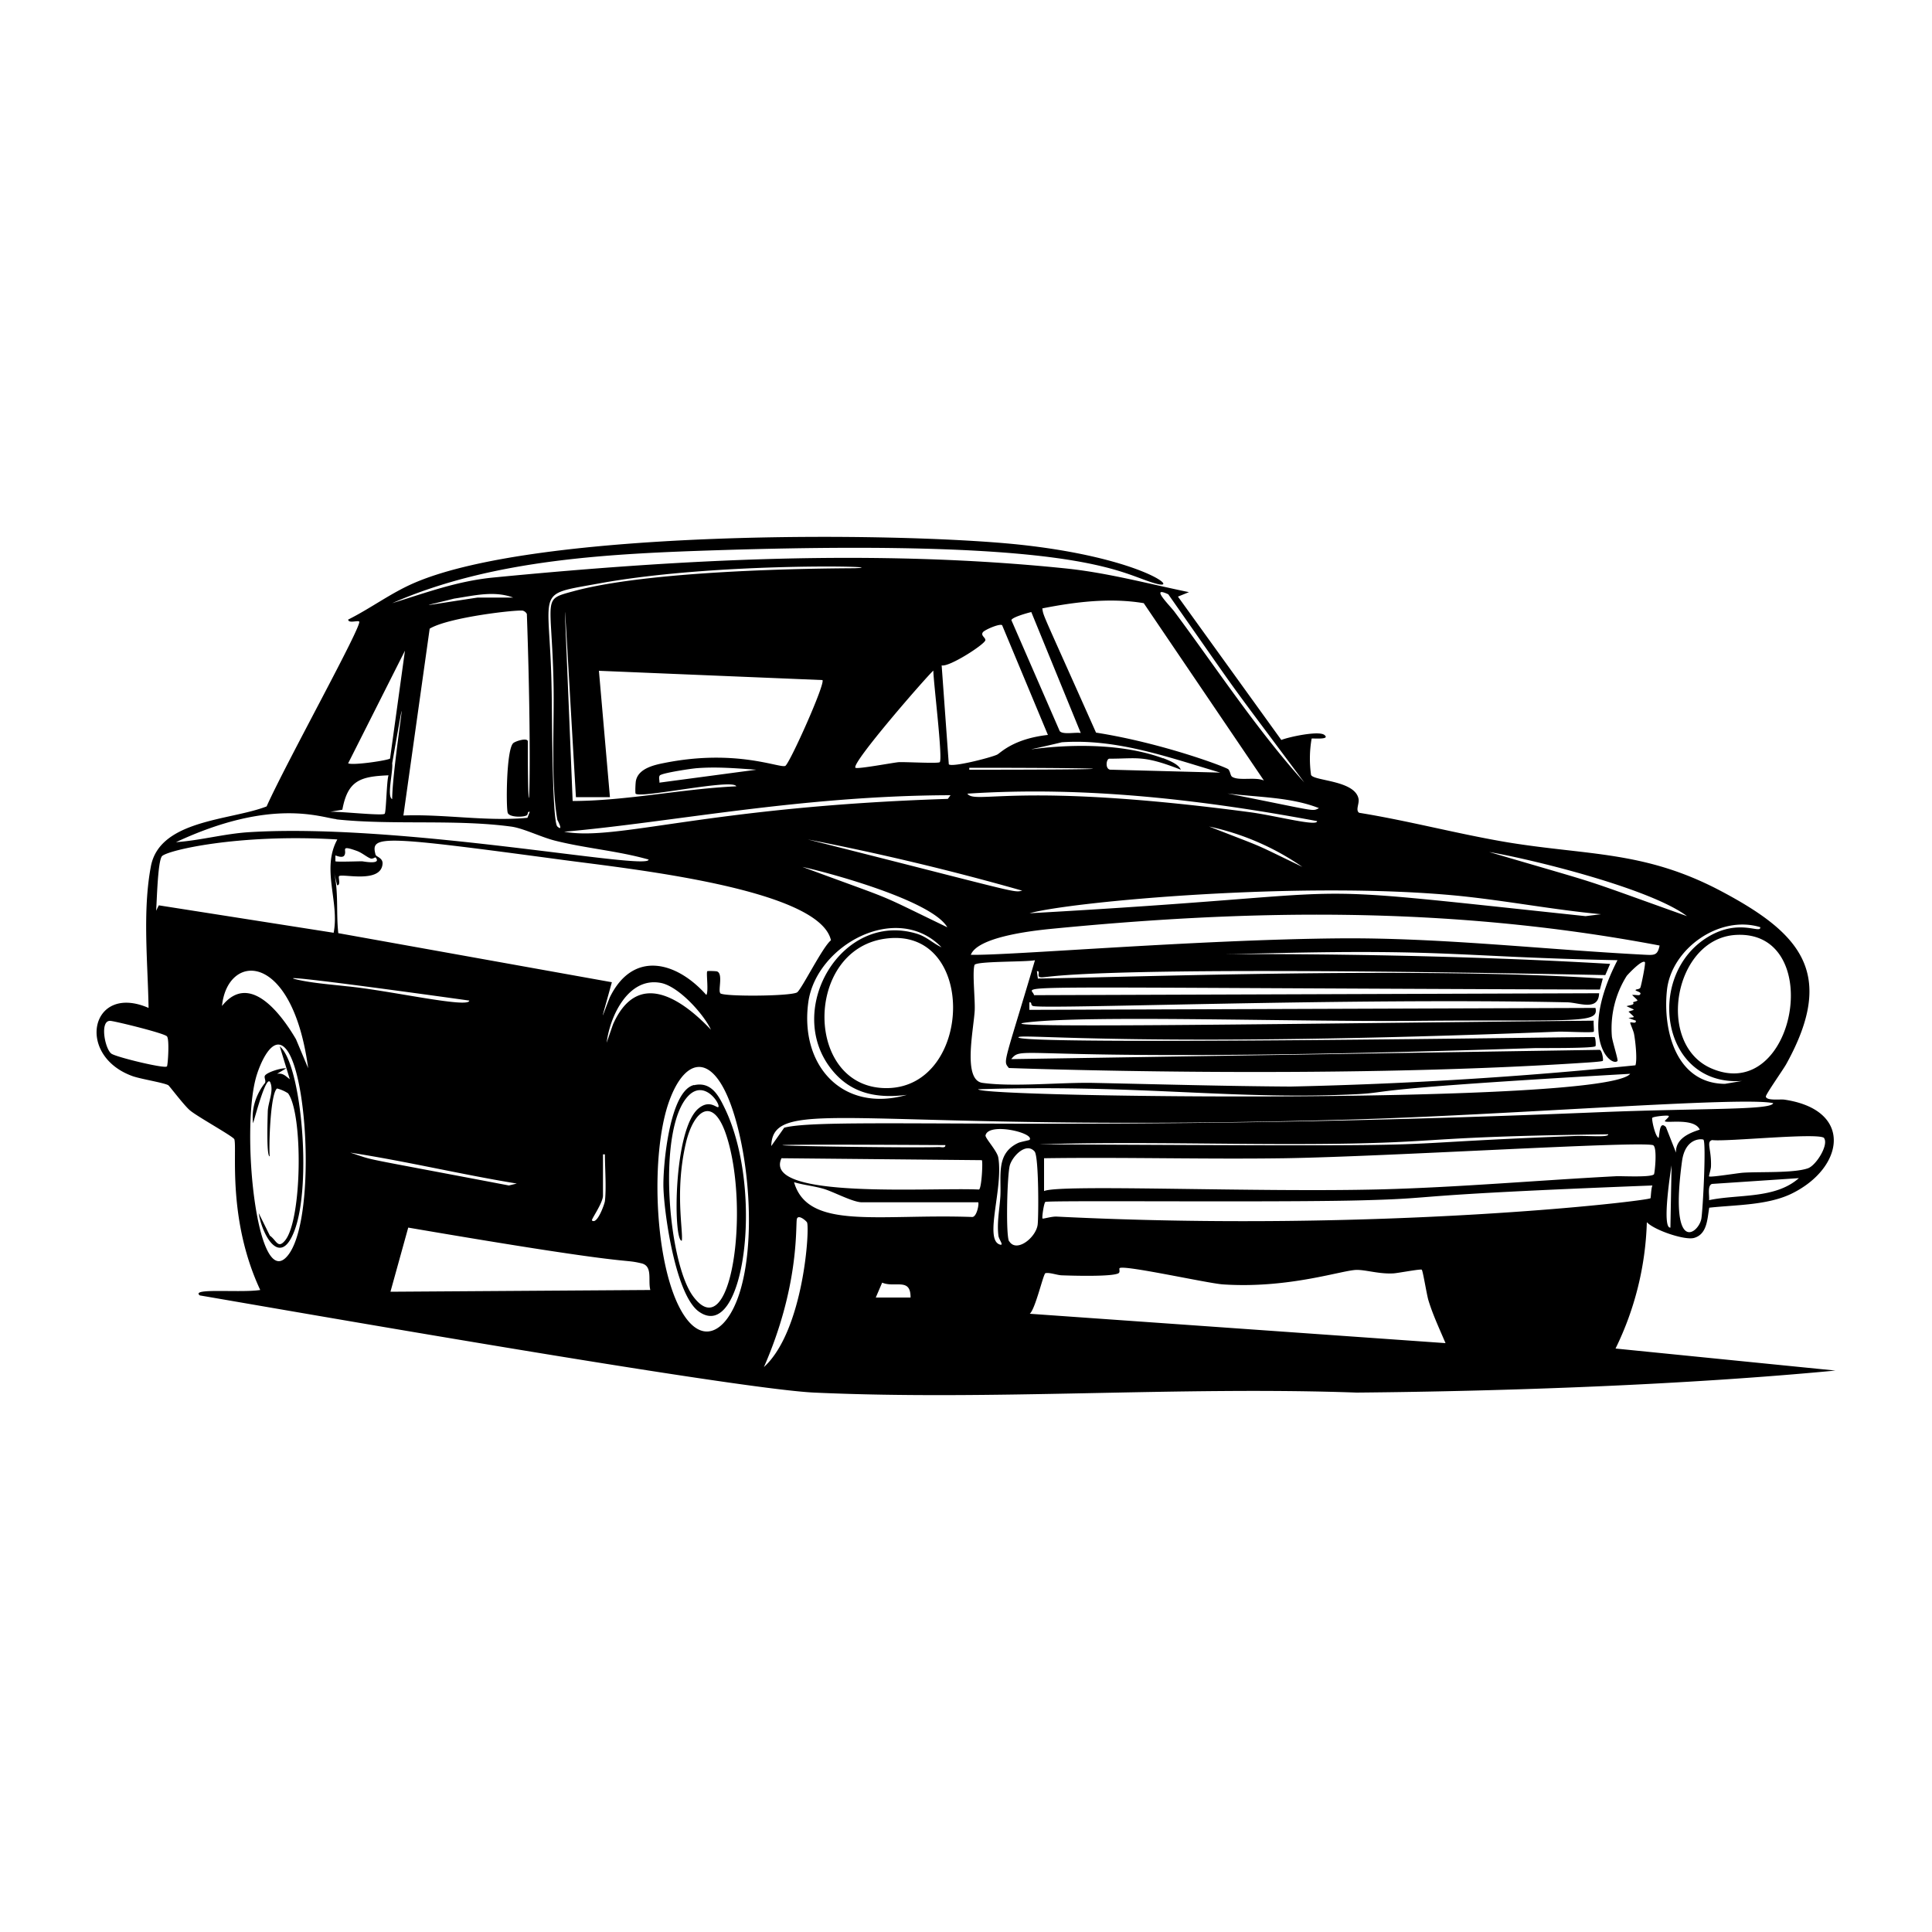 <svg xmlns="http://www.w3.org/2000/svg" viewBox="0 0 1000 1000"><path d="M836.2 698a159 159 0 0 0 16.2-65.4c3.9 4.2 20 9.6 24.6 8.1 6.7-2 6.7-10 7.7-15.6 13.6-1.5 30-1.2 42.5-7.2 27.4-13.3 32.3-43.3-3.4-48.7-2.2-.4-9.4.7-9.8-1.6-.2-1 9.2-14.3 10.6-16.9 26.2-47.4 7-68-34.6-89.9-38.8-20.3-67.5-18-109-24.7-25.9-4.3-51.5-11.2-77.5-15.4-2-1.3.1-4.6-.3-7.1-1.7-9.8-23.2-9.3-24.6-12.5a60 60 0 0 1 .3-18.8c.2-.3 10 .8 6.6-1.9-2.9-2.3-18.3 1-22.3 2.6l-53.5-74.2 5.7-2.3c-21.3-4.4-42.4-10.1-64-12.3-98.2-10.1-198-4.8-295.8 4.7-18.8 1.8-34.8 7.8-52.6 13.3 52.4-23 113.7-25.7 171.1-27.5 192.2-6 206.1 13 225.1 17.6 11.5 2.7-10.3-14-72.5-20.5-63.5-6.5-247.3-7.9-312 19.8-12.2 5.2-22.7 13.2-34.5 19.1.2 2.1 4.9.3 5.7 1 2 1.4-37.8 73.1-47.9 95.7-18.7 7.3-55.3 6.8-59.9 31-4.4 23.3-1.6 49.7-1.2 73.3-29.9-13-38 24.6-8.3 35.3 4.2 1.5 16.2 3.4 18.5 4.7.7.5 8.2 10.5 11.2 13 3.7 3.2 22.6 13.6 23 15 1.5 5-3.8 41.2 13.4 78-10.4 1.6-36.3-1.2-31.3 2.8 39.3 6.7 277 48.4 318 50.3 92.5 4.2 188-3.3 280.8 0 77.9-.7 170.2-4 247.8-11.4zm19.9-90.2c-1.4 1.7-16.2.9-19.4 1-40.3 2.1-81 5.7-121.3 6.8-65.4 1.7-167.2-2.8-175 .9v-17c41.6-.6 83.2.6 124.8 0 54.3-.9 181.2-8.9 190.3-6.8 2.5.6 1 14.5.6 15.1m-318.5-15.5c53.8-1.7 107.8.6 161.7-.4 48.8-1 42.4-3.6 133.1-4.8.3 1.8-10.3.6-17.5.9-121.9 4.8-33.3 5.5-277.3 4.3m327 43.1c-4.7.6.4-31.1.6-32.2zm-2.3-52c-3.5-3.6-3.2 3.7-3.8 5.6-1.9-.9-3.7-9.8-3.3-10.4.5-.7 7.9-1.5 8.5-1s-2.4 2.5-1.9 2.8c1.3 1 15.2-1.8 18 4.3-5.7 1.8-12.6 4.8-12.3 11.9zm18.3 47.5c-1.5 7.7-16.6 18.9-10-29.8 1.7-12.7 10.7-11.6 11.1-11.2 1.5 1.5-.3 36.6-1.1 41m4-9.7c.3-2.3-1-7.5 1.5-8.4l45-3c-12.3 10.9-31.4 8.2-46.5 11.4m59.6-32c2.3 3.6-4.2 14-8.4 15.5-7.4 2.6-25 1.7-33.7 2.3-2.7.2-16.9 2.5-17.5 1.9-.2-.2 1-3.8 1-5.2.3-8.9-2.6-12.7.6-13.6 7.1 1 56-4.1 58-1M917.8 571c-1 3.7-36.7 2.5-90.5 4.7-269 11.1-398.9 2-421.4 8l-6.7 9.5c.8-27.2 45-6.4 299.1-13.7 82-2.3 203.7-12.1 219.5-8.5M486 593.7c-19.4.8-174.1-2 3.3-1 .2 1.7-2.2 1-3.3 1M310 347.2l115.7 4.8c1.6 1.8-16.9 43-19.2 44.4-2.5 1.5-25.2-9-62.6-1.5-5.2 1-13.3 2.8-14.7 9-.3 1-.5 6.6-.2 6.9 2.6 2.6 50.5-8 52.1-3.8-28.3 1.3-56.3 7.5-84.7 7.6-5.1-126.8-6-133.1 1.7-2h17.6zm31.8 54c1.7-1.2 16-3.4 19-3.6 10.3-.8 20.6.1 30.7.8l-50.2 6.7c.2-1.2-.7-3.1.5-4M492 411.6l-1.4 1.9c-124.5 4-171.2 22-198.6 17 55.3-4.8 122.4-18.7 200-18.9m110-19.1c-40.1-14.8-95.6 2.1-52.4-8.3 28.3-2 55.3 7.8 82 15.7l-56.4-1.5c-3.4.3-2.7-5.7-1-5.7 14.5 0 17.4-2 37 5.7-1.3-3-6.2-4.8-9.2-6m-100.3 6v-1c79 0 91.5 1 0 1m180 26.6c.4 3-21.3-2.8-34.7-4.6-120.9-16-142-3.8-146.3-9.6 60.7-4 121.5 3.1 181 14.2m-7.6 23.7c-27.8-13.4-16.8-8.6-48.3-20.9a134 134 0 0 1 48.3 20.9m-145 12.3c-4.8 1.1-.4 1.4-111-26.5a1335 1335 0 0 1 111 26.5m319.5 54c-.4.3-2.9-.2-3.8 0 3.6 3.6 3.5 2.6.4 3.8 1.2 1.4-1.7 1.4-3.3 2 4.8 2.3 4.7 1.5 1 2.8 3.6 3.5 3.7 2.7 0 3.3l3.8 1.4c.3 1.9-2.3.5-2.9 1-.2.2 1.8 4.5 2 6 .7 3.7 1.7 13.1.7 16.1a2246 2246 0 0 1-178.5 11c-34.2-.2-68.3-1.2-102.4-1.9-17.1-.3-41 2.2-57 0-10.4-1.3-4.7-27.2-4.1-37.4.3-5.5-1.3-19.8-.1-23.6.6-2.1 27-1.5 31.3-2.5-16.3 55-16.6 51.9-13.5 55.8 0 0 164 6.1 297.4-2.7 1.6-.1 9.7-.6 10-1 .4-.3-.3-5.4-1.6-5.7l-304.6 4.8c7-8.3.1 3.2 270.6-5.7 4-.1 30.7.2 31.8-1 .3-.2.1-4-.4-4.7-.2-.3-304 4.5-298.2 0 2.4-1.8 68 5.6 279.1-2.8 2.9-.2 18 .7 18.6 0 .3-.3-.2-4.5 0-5.7-138 1.3-325 4.3-292.5.8 33.3-3.7 135.9-.2 199.1-.7 83.4-.8 96.4 1.8 94.3-6.7l-293 1v-3.9c1.8-.1.1 1.7 2.4 2 11.7 1.5 162.8-4.4 276-2 6 .1 16.2 4.8 16.5-4.7l-292.5 1c-.6-5.5-33-4 292.9-2.9l1.5-5.7c-93.2-6.2-240.3-.8-292.4 0l-.5-3.8c2-.3 0 2.5 1.4 3 4.8 1.4.3-6.8 292.8-1l2.5-5.8c-154.3-9.1-308.3-2.5-172-5.6 89-2 94.2 2 175.8 3.7-20.4 39.7-3.7 55.4 0 52.2.5-.5-2.7-10.3-2.9-12.8a51 51 0 0 1 7.7-31.3c1-1.2 8-8.6 9.4-7.1.5.5-2 12.7-2.4 13.3-.6.8-2 .7-2.3 1-1 .7 4 1.1 1.9 2.7m-4.8 40.8c-13 16.1-337.5 12.3-337.5 8 84-2.7 132.9 5.8 196.8 2.5 18.1-1 0-2.5 140.7-10.5m-151.1-70.1c-74.4.7-171 9-190.2 8.5 3.5-9.1 30.7-12.3 40.3-13.3 99.4-9.8 204.3-12.7 316.2 8.5-1 5-2.6 5-7.1 4.8-52.9-2.7-106.5-9-159.2-8.5m-202.5-5.8c-39.8-19.2-23-12-74.9-31.2 15.4 3.4 67 17.6 75 31.2m-30.8 83.3c-43.1.8-43.7-71.2-1.6-77.3 47.9-7 46 76.4 1.6 77.3m28-72.8c-4.6-2.1-7.5-5.3-12.6-7C436 471.2 406 522 430 553c10 13 23.6 15.7 39.4 13.7-33.3 9.5-55.6-15.2-51-48.1 4.2-29.5 45.9-52.2 69-28.2M885.8 553c-29.1-12.6-19.3-67.5 12.9-69.1 46.6-2.4 30.8 88-12.9 69.1m25.3-73.1c.5 3.8-10.7-4.7-26.8 4.9-33 19.6-24.8 77.7 17.4 74.7l-8.9 1.5c-25.3-.2-32.2-27.7-30-48.4 2.2-21.4 27.1-39.2 48.3-32.7m-37.9-5.7c-61.1-21.8-37.8-14.2-102.4-33.2 23.3 4 83.6 19 102.4 33.2m-118-10.5c24.6 2.5 48.9 7.2 73.5 9.5l-8 1c-169.8-18-94.9-12.3-287.8-1.5 21.2-6 141.3-17 222.3-9m-72.5-45.4c-3.8 1.8-.3 1.7-47.4-7.6 15.6 2 32.8 1.8 47.4 7.6m-78-110.7c41.5 59.2 25.2 36.8 70.4 97.4-24.7-27.5-45-58.5-67-88.1-2-2.9-13.5-14-3.4-9.3m-12.7 4.6 62.2 91.8c-4.3-2-12.9.3-16.4-1.9-1-.6-.9-2.6-2-3.9-.8-1-34-13.6-68.5-19-28.5-64-27.1-59.8-27.8-64.3 17.2-3.4 35.2-5.6 52.5-2.7m-58.2 4.6 25.6 62.6c-2.7-.5-9.3 1-10.9-1l-25-57.4c.2-1.5 8.5-3.8 10.3-4.2M510 331.5c.3-1.5-2.5-2.4-1.3-4.2.7-1.2 8.7-4.7 10-3.7l23.7 56.8c-18.1 2-24.6 9.4-26.3 10.2-3.1 1.5-23.3 6.7-25 5l-3.7-51.2c3.9 1 22.3-10.9 22.6-13m-26.9 15.7c0 5.7 5 45.8 3.3 47.4-.7.8-18-.2-21.3 0-3.2.3-21.2 3.7-22.3 2.9-2.6-2 36.8-47.2 40.3-50.3M310 302c61.8-11.3 155.2-8.8 132.5-7.9-2.2.1-101.2-.2-145.6 11.9-16.6 4.5-11.4 2.4-10.4 47.4.5 21-1.5 51.2 2 71 .2.3 3.3 6.3 0 3.4-2.9-2.4-2.7-63-3-71.6-.9-52.4-9.5-48 24.5-54.2m-39.3 14.1q1.4.5 2 1.7c3 85 .5 127.7.5 66 0-2.2-6.5-.2-7.6.9-3.6 3.6-3.7 33.4-2.8 36 .7 2.3 7.6 2.4 9.7 1.4 1.1-.5.2-2.2 1.7-1.9l-1.2 3.1c-21.3 2-42.8-2-64.2-1.2l13.6-96.7c9.9-6 46-10 48.3-9.3m-35.4-6.3c10-1.5 20.4-4.2 30.3-.5h-18.4c-33.2 5-29.7 5-12 .5m-25.6 27-7.7 55.8c-.7.9-19.1 3.7-21.7 2.5zm-6.6 58.3c11-63.1 0 1.7 0 18.5-2.9-1.1.5-14.2 0-18.5m-25.8 24c2.8-15.2 9.3-17.2 23.9-17.8-1 2.7-1.2 19.2-2 19.9-1.1 1.2-24.5-1.4-28.3-1zm-3.1 5c29.1 3.1 61.8-.2 90.9 3.8 6.3 1 15.1 5.4 22.2 7.2 15.8 4 32.7 5.3 48.5 9.8.6 6-127-19-206.2-14.2-12.8.7-25.6 4.3-38.4 5.2 49.5-23.1 74.8-12.8 83-11.9m10.8 16.5c2.6 1 4.8 3 6.8 3.8 1.2.5 2.5-.7 2.7-.5 3.4 4-6.6 2-7 2-2 0-13.3.4-13.8 0v-3c.1-.1 3.6 1.6 4.6 0 1.7-2.6-2.7-5.7 6.7-2.3M86.3 552c-1.2 1.2-26-4.8-28.6-6.6-3.4-2.3-6.3-17.5-.5-17 3.4.4 27.8 6.4 29.2 8 1.4 1.4.5 15 0 15.6m-4.2-83.4-1.4 2.8c.4-4.8.8-25.3 3-28.2 2.5-3 39.5-11.8 90.8-8.7-8.4 15.3 1.2 32.2-1.9 48.3zm65.5 182.6c-14.8 13.6-22.8-64.2-15.4-92.7 1.6-6.4 9-25.6 16.6-14.4 11.3 16.8 14 93.2-1.2 107.1m5.5-113.3c-7.5-12.8-24-35.2-38.3-17.2 2.8-27.7 36.4-29 44.6 32.2zm1.3-30.7c-21.6-4.7 87.1 10.5 88.4 10.7 0 4.2-42-5.4-63.4-7.4-7.9-.9-17.2-1.6-25-3.3m26.8 89.4c28.8 4.4 57.4 11.3 86.2 16l-4.1 1c-82.3-15.7-67.5-12.3-82.1-17m20.8 72 9.2-33.2C331.6 656 320.6 651.2 332 653.9c6 1.4 3.3 8.7 4.6 13.8zm110-49.8v-21.3h1c0 7.3.8 17.3 0 24.2-.2 1.5-4 12.4-6.7 10-.5-.5 5.7-9 5.7-12.9m1.9-79.1c1.7-13.8 11.2-33.9 27.7-31 9.3 1.5 22.4 16 26.3 24.3-15.4-16.3-38-31.4-50.7-2.8zm68.7 129.8c-6.9 21.4-21.2 28.7-32.2 4.8-11.7-25.6-13.4-75.8-4.8-102.4 7.9-24 22.4-28.5 32.8.5 9.4 26.4 12.8 70.3 4.2 97.1M372.8 514c-1.2-1.4 1.6-10.1-1.7-11.2-.8-.2-4.9-.3-5-.1-.7.6.8 10.5-.5 12.3-15.5-17.5-38-23.3-50 1.3-4.8 12.3-5.1 14.6 1.1-7.9L175.1 483c-1.2-10.8.3-21.6-2.4-32.3l1.8 7.5c2.1.1.4-4.2 1-4.7 1.5-1.5 21.6 4 22.5-6.3.3-3.2-3.3-3.7-3.6-4.8-2.8-10.2 2.5-10 97 2.7 34.4 4.6 132.8 14.9 138.7 41.6-4.3 3.3-15.4 25.8-17.6 27-3.8 2-38.2 2.2-39.7.4m22.6 193.5c18-41.1 16.4-71.3 17-76.4.5-3 4.7.5 5.3 1.5 1.5 2.7-1.6 56-22.3 74.9m57.9-36 3.3-7.7c6.7 2.8 14.8-2.8 14.7 7.7zm49.7-41.7c-48.5-1.7-84.8 7-92-18 5 1.5 10.5 2 15.5 3.5s15 6.9 19.6 6.9h60.2c.6.5-.7 8-3.3 7.6m3.7-14.2c-25.1-1.2-112.3 5.3-102.2-16.2l103.7 1c.6.5-.1 14.8-1.5 15.2m10.6 28.4c-7.9-3 2.1-29.3-.6-45-.6-3.4-6.8-10-6.6-11.4 1.5-7 25.6-1.3 22.8 2.3-.2.2-4.5 1-5.7 1.5-11.8 5.4-8.9 16.9-9.4 27.5-.4 6.8-1.9 13.8-1 20.7.3 2 3.2 5.4.5 4.4m5-1.6c-1.8-3-1-34.7.4-39.4 1.5-4.9 8.5-12 12.8-7.1 2.2 2.5 2.1 33.3 1.6 37.8-.8 6.7-10.9 14.8-14.7 8.7M533 680c2.9-2.4 7-20.6 8.1-21 2.1-.5 6 1 8.4 1.1 5.4.2 25.6.8 29.3-1 1.2-.5.3-2.3.7-2.7 2-1.9 45.8 7.9 53.5 8.4 34.4 2.3 62.3-7.6 69.4-7.5 4.8 0 11.5 2.2 18.8 1.8 2.2-.1 14.1-2.4 14.7-1.9s2.6 13.2 3.5 16c2.3 7.5 5.7 14.7 8.8 22zm13.8-50.3c-2.5-.1-7 1.3-7.2 1-.4-.6.8-8.4 1.5-8.6 2.9-.9 126.5.4 166.8-.9 39.7-1.1 15.7-2.5 147.4-7.6-.7 1.3-.8 6.3-1 6.6-1.4 1.4-139.3 17.9-307.5 9.5m-402-88.1 5.2 17c-2.2-1.6-3.4-3.3-6.6-2.8l4.7-2.8c-2.3-.4-10 2-11 3.8-.5 1 .6 2.4.1 3.7 0 0-7.8 8.8-6.2 20.9 1.6-5.3 7.1-26.1 9-20.9 1.7 4.4-1.2 10-1.4 14.7 0 1.1-.9 23.5 1 23.3-.5-5.4.3-32.5 3.8-35.1a19 19 0 0 1 5.7 2.5c7.8 10.6 7.3 65.2-1.5 76.1-3.8 4.7-4.6-.2-7.9-2.4l-5.8-11.7c1.7 11.1 11 28.5 18.4 9.4 9.3-23.9 3.7-86.7-7.5-95.7m214.4 20c-12.8 3-16.2 42.7-15.8 53.4.5 14.3 6.5 55.8 18.5 64 23 16 33.7-61.8 13.6-104.6-3.3-6.9-7.1-14.8-16.3-12.7m-.5 109.2c-13.1-17.8-18.8-88.1-2-104.1 8.3-7.9 16.4 5 15.1 6.2-.8.7-4.4-4-10.1.6-13.3 10.6-13.3 69-8.8 68.6.8-5.1-3.7-25.6 2.1-50.5 4-17.1 14.2-25.1 21.1-3.6 12.1 37.6 2.5 109.8-17.4 82.8"/></svg>